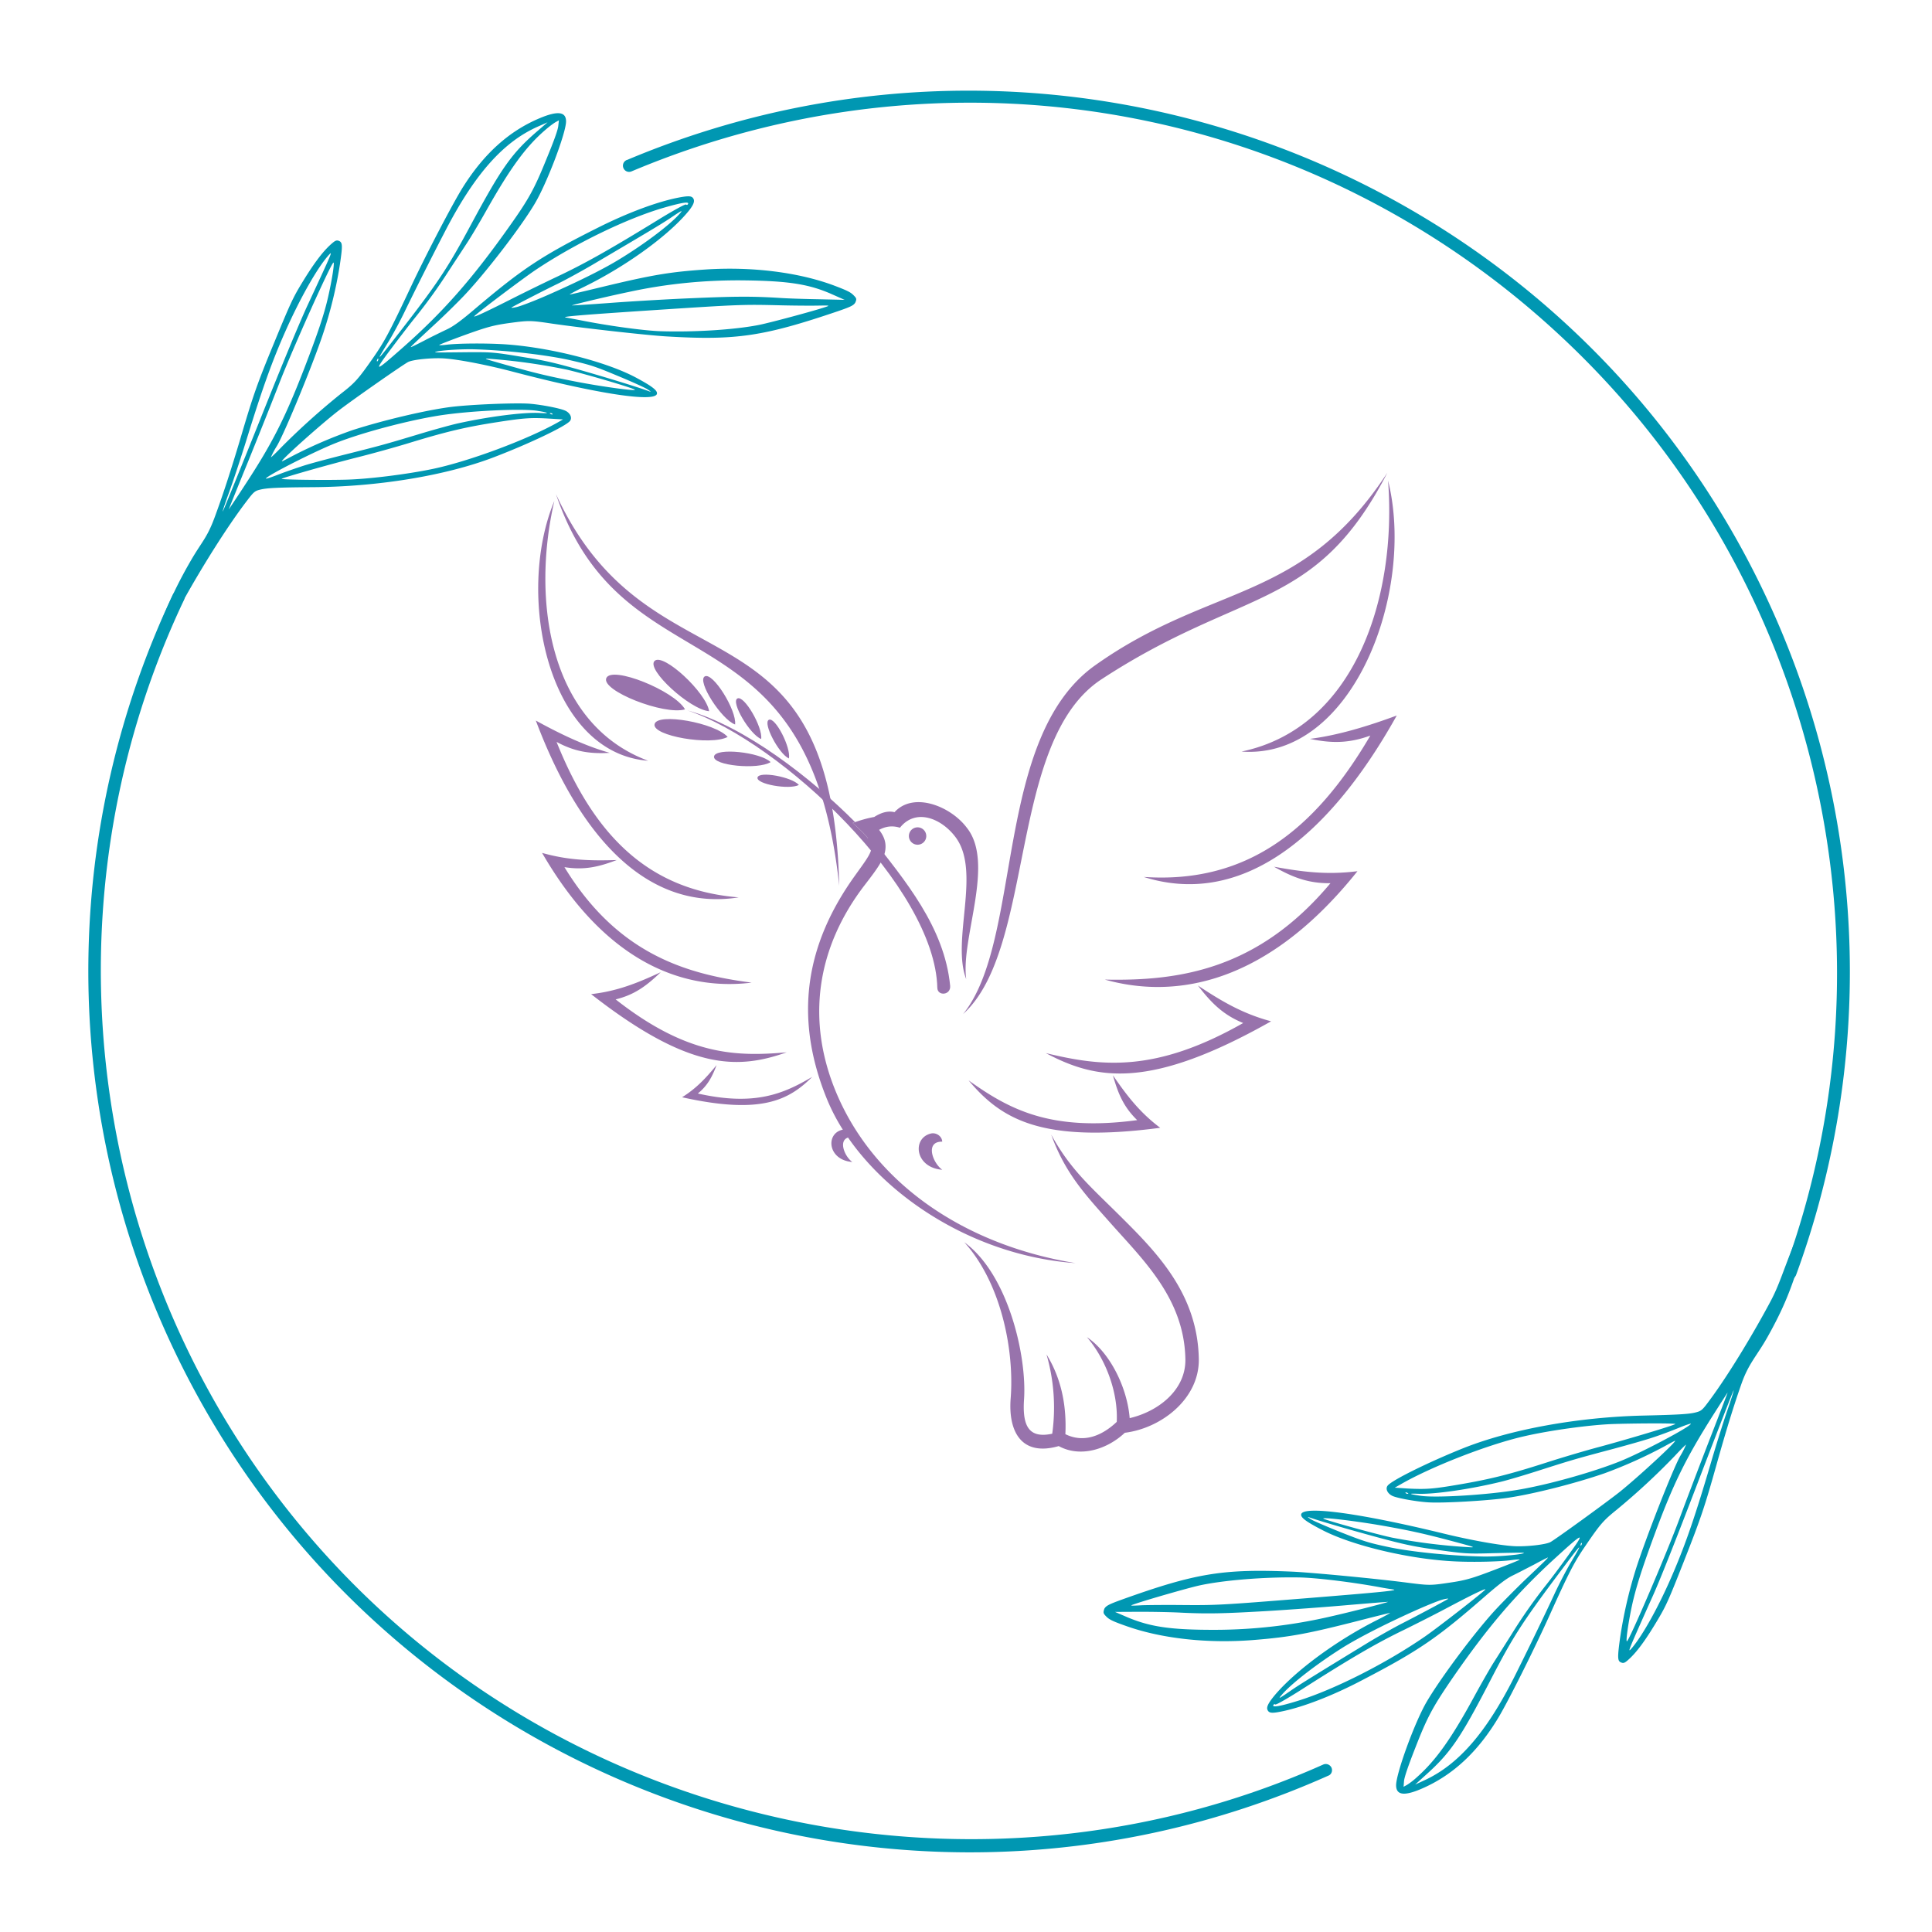 <?xml version="1.0" encoding="UTF-8"?>
<svg data-bbox="17.145 17.599 341.914 341.94" height="500" viewBox="0 0 375 375" width="500" xmlns="http://www.w3.org/2000/svg" data-type="color">
    <g>
        <defs>
            <clipPath id="8914e92a-192e-4862-add3-bd4e52ad714b">
                <path d="M25 21h142v121H25Zm0 0"/>
            </clipPath>
            <clipPath id="71d232d6-bdd2-46e2-90d9-d2e73d6459a1">
                <path d="m-81.293 192.637 274.18-274.184L456.46 182.027 182.28 456.211Zm0 0"/>
            </clipPath>
            <clipPath id="2a2578e5-711e-4837-82b7-22cc6dcd6212">
                <path d="m-81.293 192.637 274.18-274.184L456.46 182.027 182.28 456.211Zm0 0"/>
            </clipPath>
            <clipPath id="d5ad0c29-e513-4f6b-8634-8440020e270b">
                <path d="M214 226h140v123H214Zm0 0"/>
            </clipPath>
            <clipPath id="4d63eb38-a08e-4f97-aa6e-6c8b1cb727f5">
                <path d="m-81.293 192.637 274.18-274.184L456.46 182.027 182.28 456.211Zm0 0"/>
            </clipPath>
            <clipPath id="6d1adfd6-bccb-43fc-9801-45de3b15762d">
                <path d="m-81.293 192.637 274.18-274.184L456.46 182.027 182.28 456.211Zm0 0"/>
            </clipPath>
            <clipPath id="c792e572-3887-486b-a3bd-d93ff738bcbd">
                <path d="M17 17h343v343H17Zm0 0"/>
            </clipPath>
            <clipPath id="f549cbed-8e4c-46a2-8d77-db484e181d8c">
                <path d="m-81.293 192.637 274.18-274.184L456.46 182.027 182.28 456.211Zm0 0"/>
            </clipPath>
            <clipPath id="fd2a4724-26f4-4069-9546-e121ec4e5ac4">
                <path d="m-81.293 192.637 274.18-274.184L456.46 182.027 182.28 456.211Zm0 0"/>
            </clipPath>
            <clipPath id="b980743d-160d-4a70-adb5-d0a52130b7fc">
                <path d="M104 91.766h168V282H104Zm0 0"/>
            </clipPath>
        </defs>
        <g clip-path="url(#8914e92a-192e-4862-add3-bd4e52ad714b)">
            <g clip-path="url(#71d232d6-bdd2-46e2-90d9-d2e73d6459a1)">
                <g clip-path="url(#2a2578e5-711e-4837-82b7-22cc6dcd6212)">
                    <path d="M165.64 57.27c-.581-.583-1.316-.93-3.886-1.899-6.844-2.527-15.828-3.648-24.742-3.066-6.996.472-10.473 1.058-20.32 3.433-3.13.754-5.852 1.403-6.09 1.426-.215.043.953-.605 2.636-1.426 7.817-3.8 15.805-9.5 19.864-14.12 1.359-1.536 1.77-2.376 1.535-2.962-.282-.625-.825-.687-2.723-.343-4.187.777-10.039 2.957-15.848 5.874-10.992 5.504-14.66 7.965-23.945 15.825-2.656 2.27-4.21 3.39-5.398 3.93-.907.433-2.828 1.359-4.274 2.117-1.449.754-2.636 1.34-2.699 1.316-.086-.043.43-.52 4.707-4.492 1.512-1.38 3.887-3.711 5.29-5.16 4.167-4.297 11.312-13.559 14.054-18.2 2.398-4.039 6.07-13.753 6.07-15.957 0-1.902-1.621-2.093-5.117-.625-5.961 2.504-10.84 6.907-14.965 13.493-1.984 3.195-7.039 12.87-9.996 19.152-4.145 8.809-5.14 10.668-7.406 13.926-2.914 4.168-3.52 4.816-6.219 6.91A141 141 0 0 0 54.832 86.59c-1.207 1.254-2.223 2.226-2.246 2.16q.487-1.13 1.168-2.203c1.512-2.547 6.953-15.762 8.894-21.59a84 84 0 0 0 3.325-13.602c.539-3.695.539-4.296-.192-4.601-.5-.191-.758-.063-1.793.887-1.554 1.468-3.281 3.8-5.508 7.492-1.597 2.633-2.136 3.777-5.246 11.336-3.347 8.097-4.101 10.277-6.5 18.418-1.941 6.52-3.539 11.398-5.117 15.652-1.445 3.867-2.418 4.578-4.488 8.117-3.242 5.574-5.031 9.824-7.602 16.324-2.18 5.551-2.074 6.176-3.066 11.227-.54 2.79-.992 5.27-1.016 5.465-.02.195.067.324.153.281s.52-1.683.906-3.672c.734-3.496 1.187-3.39 4.144-10.492 2.418-5.789 3.372-8.379 5.075-11.465 3.238-5.832 8.226-13.926 12.199-19.11 1.363-1.792 1.555-1.944 2.68-2.202 1.293-.301 3.433-.41 10.168-.453 12.695-.086 25.843-2.266 35.085-5.809 6.844-2.613 14.036-6.047 14.793-7.059.473-.648-.023-1.62-1.039-2.03-1.101-.454-4.468-1.102-6.777-1.298-2.723-.215-11.684.153-15.504.649-4.879.648-12.976 2.57-18.828 4.449a90 90 0 0 0-11.574 4.965c-1.188.629-2.18 1.144-2.203 1.125-.344-.13 7.43-7.082 10.906-9.781 2.7-2.094 12.695-9.07 13.625-9.524.992-.473 4.77-.84 7.058-.668 2.786.195 8.356 1.274 13.41 2.613 16.258 4.254 27.356 5.938 27.786 4.254.152-.629-.883-1.449-4.059-3.152-5.851-3.133-16.992-5.941-25.691-6.48-3.672-.215-8.813-.172-10.969.085-.8.11-1.512.133-1.535.067-.02-.067 2.246-.95 5.031-1.965 4.383-1.578 5.613-1.898 8.809-2.332 3.586-.477 3.886-.477 8.097.152 5.961.864 18.461 2.266 22.22 2.48 13.495.802 18.827 0 33.359-4.94 2.375-.82 2.957-1.102 3.257-1.665.282-.668.239-.8-.386-1.425M50.384 81.71C46.5 91.388 43.3 99.29 43.238 99.267c-.066-.024.496-1.707 1.25-3.758.735-2.028 2.27-6.63 3.371-10.192 3.067-9.93 5.008-15.328 7.536-21.007 2.87-6.457 6.238-12.414 8.464-14.856.778-.863.582-.41-4.062 9.586-1.531 3.262-4.879 11.316-9.414 22.672m-3.086 12.806a320 320 0 0 1-2.895 4.363c-.02.02 1.598-4.02 3.63-8.984 2.007-4.946 4.792-11.918 6.152-15.438 2.504-6.477 10.02-23.277 10.539-23.492.257-.13-.262 3.281-1.016 6.586-.777 3.453-1.988 7.039-4.687 14.054-3.778 9.739-6.239 14.575-11.723 22.91m61.988-13.106-1.101.625c-5.895 3.305-17.055 7.473-24.075 8.961-5.03 1.059-12.89 2.05-17.359 2.117-4.727.106-12.285-.023-12.09-.175.41-.278 9.156-2.762 14.531-4.122 2.871-.714 7.707-2.05 10.707-2.98 7.02-2.137 10.778-3 16.692-3.91 5.27-.82 6.543-.883 10.172-.668Zm-2.437-1.23c.172 0 .324.062.41.195.043.086-.11.105-.348 0q-.356-.166-.062-.195m-41.5 5.742c5.246-2.05 14.011-4.34 19.906-5.27 5.894-.925 16.086-1.402 19.09-.906 2.265.367 2.418.52.41.41-3.152-.172-10 .715-16 2.051-1.34.305-4.86 1.273-7.84 2.184-6.176 1.855-7.016 2.093-14.164 3.886-2.89.73-6.41 1.66-7.816 2.114-1.403.453-3.649 1.23-4.989 1.75-1.336.52-2.375.863-2.328.734.32-.625 9.63-5.355 13.73-6.953m7.879-15.781c-.086.043-.106-.11 0-.348q.197-.388.195-.066a.45.45 0 0 1-.195.414m2.183-3.825c.84-1.359 2.352-4.168 3.324-6.218a737 737 0 0 1 7.946-15.762c5.636-10.73 11.097-16.84 17.75-19.777l1.855-.82-2.246 1.94c-4.75 4.15-6.758 7.02-12.586 17.86-4.558 8.484-6.348 11.227-14.016 21.094-4.468 5.765-4.64 5.937-2.027 1.683m2.828 1.102c-5.593 4.945-5.832 4.965-2.375.344 1.575-2.094 3.563-4.684 4.426-5.762a103 103 0 0 0 6.781-9.371c1.23-1.879 2.805-4.277 3.52-5.379.71-1.055 2.437-3.95 3.82-6.41 4.64-8.227 7.664-12.371 11.399-15.59.648-.562 1.296-1.078 2.007-1.531l.672-.367-.129 1.12c-.086.778-.8 2.786-2.289 6.391-2.375 5.875-3.457 7.817-7.277 13.192-7.125 10.062-12.719 16.433-20.555 23.363m33.293 6.605c-5.094-.992-7.707-1.617-12.996-3.109-4.34-1.23-4.75-1.336-3.8-1.293a117 117 0 0 1 15.242 2.117c3.304.754 12.523 3.453 13.214 3.883.692.39-6.5-.582-11.66-1.598m-26.836-5.761c1.078-.305 5.246-.543 7.664-.453 6.11.191 13.84 1.097 18.243 2.093 3.996.926 4.796 1.164 9.328 3.067 2.722 1.12 5.336 2.308 5.765 2.61.758.5.758.542.13.304-1.9-.692-7.536-2.442-13.04-4.016-4.836-1.383-7.148-1.922-10.883-2.504-5.96-.996-6.347-1.039-11.488-.996-6.023.067-6.41.067-5.719-.105m7.426-6.953c1.317-1.188 9.328-7.211 11.746-8.852 7.621-5.117 17.856-10.086 25.024-12.156 3.39-.973 4.879-1.211 4.664-.735-.063.192-.258.258-.387.13-.133-.13-2.246 1.034-4.988 2.699-9.996 6.152-14.813 8.851-20.426 11.484a485 485 0 0 0-7.688 3.758c-5.699 2.894-8.527 4.21-7.945 3.672m14.035-3.973c-2.46 1.078-5.117 2.094-5.894 2.266-.778.171-1.188.195-.887.023 1.727-.953 6.523-3.414 8.941-4.578 1.532-.758 4.489-2.375 6.563-3.586 10.3-6.066 13.496-7.965 15.2-9.11 2.398-1.62 2.612-1.706 1.706-.714-1.922 2.14-6.972 5.937-11.941 8.918-3.067 1.855-8.074 4.32-13.688 6.78m53.977 2.289c-2.332.777-10.363 2.934-12.653 3.41-4.664.95-12.609 1.469-19.3 1.254-3.22-.11-10.215-1.059-15.676-2.16-1.125-.215-2.29-.434-2.547-.477-1.383-.172 2.07-.472 16.773-1.445 16.778-1.102 17.45-1.125 24.66-.95 2.481.063 5.743.087 7.188.063 2.594-.043 2.594-.043 1.555.305m-.969-1.535c-2.637-.043-6.285-.149-8.098-.281-5.097-.301-8.117-.301-16.648.066-4.316.172-11.422.582-15.762.906s-7.793.54-7.664.496c.82-.3 7.602-1.898 10.969-2.59 7.406-1.62 14.96-2.355 22.52-2.265 8.703.105 12.675.754 17.12 2.742l2.333 1.035Zm0 0" fill="#0097b2" data-color="1"/>
                </g>
            </g>
        </g>
        <g clip-path="url(#d5ad0c29-e513-4f6b-8634-8440020e270b)">
            <g clip-path="url(#4d63eb38-a08e-4f97-aa6e-6c8b1cb727f5)">
                <g clip-path="url(#6d1adfd6-bccb-43fc-9801-45de3b15762d)">
                    <path d="M214.762 313.8c.582.583 1.316.927 3.906 1.837 6.89 2.437 15.894 3.41 24.789 2.675 6.996-.562 10.473-1.23 20.273-3.734 3.09-.8 5.832-1.469 6.047-1.512s-.949.606-2.613 1.446c-7.75 3.91-15.652 9.738-19.648 14.422-1.297 1.554-1.75 2.398-1.489 2.96.278.626.82.692 2.72.301 4.167-.84 9.995-3.086 15.76-6.132 10.903-5.676 14.532-8.184 23.708-16.192 2.637-2.289 4.148-3.457 5.336-4.039.906-.43 2.804-1.426 4.23-2.16 1.426-.777 2.633-1.379 2.656-1.36.086.043-.41.54-4.644 4.555-1.465 1.426-3.82 3.781-5.203 5.25-4.102 4.36-11.098 13.73-13.797 18.414-2.332 4.106-5.852 13.844-5.809 16.043.043 1.903 1.641 2.074 5.118.543 5.918-2.594 10.753-7.082 14.75-13.754 1.941-3.242 6.82-13 9.691-19.324 3.996-8.875 4.969-10.754 7.215-14.035 2.87-4.211 3.43-4.86 6.11-7.02a133 133 0 0 0 11.183-10.363c1.187-1.273 2.18-2.266 2.203-2.203a16 16 0 0 1-1.125 2.203c-1.488 2.656-6.692 15.977-8.57 21.828a87 87 0 0 0-3.13 13.668c-.5 3.692-.476 4.32.259 4.578.496.196.753.067 1.792-.93 1.532-1.488 3.215-3.863 5.399-7.554 1.574-2.656 2.07-3.8 5.07-11.422 3.219-8.184 3.953-10.387 6.242-18.547 1.836-6.543 3.348-11.465 4.86-15.742 1.379-3.887 2.957-5.332 4.984-8.918 3.152-5.613 4.688-9.434 6.63-15.91 1.706-5.723 2.05-6.027 2.937-11.102.496-2.828.906-5.265.93-5.46.019-.196-.067-.325-.153-.282s-.477 1.684-.863 3.672c-.668 3.52-1.489 3.863-4.32 11.012-2.329 5.828-2.891 7.988-4.555 11.117-3.153 5.918-8.008 14.059-11.895 19.281-1.34 1.817-1.535 1.965-2.637 2.246-1.273.324-3.433.453-10.148.606-12.695.3-25.777 2.675-34.977 6.347-6.78 2.723-13.949 6.262-14.66 7.278-.476.648.063 1.617 1.078 2.027 1.125.434 4.493 1.04 6.801 1.188 2.742.195 11.684-.32 15.48-.883 4.86-.715 12.934-2.742 18.743-4.75a90 90 0 0 0 11.508-5.16c1.168-.649 2.16-1.168 2.203-1.168.347.129-7.32 7.191-10.774 9.953-2.675 2.117-12.543 9.265-13.453 9.738-.969.496-4.75.906-7.039.777-2.785-.148-8.375-1.164-13.45-2.394-16.343-3.996-27.444-5.508-27.855-3.8-.148.624.91 1.425 4.125 3.085 5.895 3.047 17.079 5.68 25.801 6.07 3.672.172 8.813.043 10.969-.261.8-.106 1.492-.149 1.512-.086.023.066-2.223.972-5.008 2.03-4.34 1.661-5.594 2.009-8.766 2.462-3.562.539-3.887.515-8.097-.024-5.961-.777-18.504-1.964-22.262-2.136-13.492-.582-18.828.3-33.25 5.484-2.375.863-2.938 1.168-3.238 1.727-.258.777-.215.906.41 1.535m114.867-26.257c3.734-9.738 6.8-17.684 6.867-17.66.063.02-.476 1.726-1.187 3.777-.715 2.05-2.16 6.652-3.22 10.258-2.937 9.973-4.773 15.394-7.21 21.117-2.742 6.496-6.067 12.5-8.25 14.985-.777.863-.582.41 3.91-9.653 1.531-3.305 4.727-11.422 9.09-22.824m2.871-12.848c1.531-2.394 2.785-4.382 2.828-4.382.024-.02-1.531 4.039-3.476 9.046-1.942 5.012-4.598 11.985-5.914 15.547-2.399 6.5-9.653 23.426-10.149 23.664-.262.13.215-3.28.906-6.605.735-3.457 1.856-7.082 4.45-14.121 3.648-9.867 6.023-14.703 11.355-23.149m-61.773 14.059 1.101-.625c5.852-3.39 16.926-7.73 23.922-9.328 5.012-1.168 12.871-2.246 17.34-2.399 4.726-.152 12.305-.172 12.09 0-.387.305-9.133 2.914-14.465 4.364-2.871.754-7.664 2.18-10.668 3.152-6.996 2.246-10.73 3.172-16.625 4.187-5.27.907-6.52.993-10.149.82Zm2.484 1.187a.45.45 0 0 1-.41-.195c-.043-.086.105-.11.344 0 .238.11.28.195.066.195m41.39-6.37c-5.226 2.116-13.949 4.577-19.82 5.57-5.894 1.015-16.066 1.64-19.066 1.187-2.29-.344-2.418-.473-.434-.387 3.176.11 9.977-.863 15.957-2.312 1.36-.32 4.86-1.36 7.793-2.309 6.156-1.965 6.996-2.203 14.121-4.101 2.895-.778 6.395-1.77 7.774-2.246 1.406-.453 3.629-1.297 4.945-1.836s2.356-.887 2.332-.778c-.281.668-9.523 5.551-13.601 7.211m-7.62 15.913c.085-.043.105.11 0 .344-.133.262-.196.281-.176.09-.02-.195.043-.348.175-.434m-2.118 3.844c-.82 1.383-2.289 4.188-3.238 6.262-2.203 4.75-5.355 11.226-7.687 15.89-5.461 10.817-10.84 17.016-17.426 20.06l-1.832.843 2.199-1.988c4.687-4.211 6.652-7.125 12.308-18.051 4.407-8.551 6.176-11.313 13.668-21.309 4.36-5.832 4.555-5.984 2.008-1.707m-2.828-1.058c5.504-5.032 5.742-5.051 2.352-.368-1.512 2.118-3.496 4.75-4.36 5.828a102 102 0 0 0-6.629 9.48c-1.187 1.88-2.742 4.34-3.433 5.419-.692 1.082-2.375 4.02-3.715 6.48-4.512 8.313-7.492 12.5-11.16 15.782a14 14 0 0 1-1.988 1.554l-.668.368.086-1.122c.085-.777.753-2.785 2.18-6.414 2.308-5.937 3.366-7.902 7.081-13.343 6.996-10.149 12.5-16.602 20.254-23.664m-33.426-6.09c5.098.906 7.754 1.492 13.043 2.894 4.36 1.164 4.77 1.274 3.801 1.254a114 114 0 0 1-15.265-1.879c-3.305-.715-12.567-3.281-13.301-3.672-.649-.386 6.52.477 11.722 1.403m26.95 5.355c-1.082.3-5.207.625-7.668.582-6.11-.105-13.84-.883-18.266-1.812-3.992-.844-4.816-1.102-9.371-2.895-2.742-1.101-5.375-2.223-5.809-2.523-.754-.496-.777-.52-.129-.305 1.922.672 7.602 2.332 13.106 3.824 4.86 1.317 7.168 1.813 10.926 2.332 5.937.84 6.37.883 11.488.735 6-.133 6.39-.133 5.723.062m-7.32 7.063c-1.298 1.207-9.22 7.359-11.618 9.023-7.558 5.227-17.707 10.363-24.808 12.543-3.368 1.04-4.86 1.277-4.665.824.067-.195.258-.261.368-.152.129.129 2.222-1.059 4.945-2.785 9.887-6.305 14.66-9.09 20.254-11.79 1.617-.8 5.07-2.527 7.64-3.886 5.614-2.98 8.422-4.32 7.883-3.777m-13.97 4.207c2.438-1.098 5.07-2.18 5.848-2.352.758-.195 1.168-.215.867-.043-1.707.973-6.48 3.496-8.855 4.707-1.512.778-4.445 2.418-6.52 3.672-10.21 6.238-13.363 8.18-15.05 9.348-2.375 1.64-2.567 1.75-1.704.754 1.88-2.18 6.887-6.024 11.79-9.11 3.066-1.902 8.03-4.449 13.625-6.976m-54.023-1.465c2.309-.8 10.32-3.11 12.586-3.61 4.645-1.011 12.59-1.66 19.262-1.55 3.195.043 10.21.882 15.719 1.898 1.12.215 2.289.387 2.546.43 1.383.176-2.074.52-16.777 1.707-16.754 1.34-17.445 1.383-24.637 1.316-2.48-.02-5.742 0-7.168.043-2.547.133-2.59.133-1.53-.234m.992 1.508c2.633 0 6.285.066 8.117.175 5.118.239 8.122.172 16.649-.324 4.32-.262 11.402-.777 15.762-1.168 4.34-.367 7.773-.648 7.644-.601-.82.3-7.558 2.027-10.95 2.785a100 100 0 0 1-22.495 2.633c-8.703.02-12.695-.563-17.188-2.461l-2.355-1.016Zm0 0" fill="#0097b2" data-color="1"/>
                </g>
            </g>
        </g>
        <g clip-path="url(#c792e572-3887-486b-a3bd-d93ff738bcbd)">
            <g clip-path="url(#f549cbed-8e4c-46a2-8d77-db484e181d8c)">
                <g clip-path="url(#fd2a4724-26f4-4069-9546-e121ec4e5ac4)">
                    <path d="M258.203 344.418c-.11.105-.238.191-.367.234-86.258 38.5-187.371-.257-225.848-86.496-20.316-45.535-19.758-97.656 1.555-142.718.281-.583.992-.864 1.598-.563.582.281.863.996.562 1.598C5.324 180.62 18.668 257.53 68.887 307.753c49.078 49.079 124.605 63.028 187.957 34.743.605-.262 1.297 0 1.597.602.196.457.11.972-.238 1.32m90.082-96.43a1.195 1.195 0 0 1-1.687 0 1.25 1.25 0 0 1-.278-1.273c22.54-61.45 7.188-131.04-39.062-177.29-48.707-48.71-121.192-62.894-184.672-36.163a1.19 1.19 0 0 1-1.574-.63c-.262-.6 0-1.292.625-1.573 0 0 .023-.024.043 0 87.015-36.664 187.285 4.144 223.968 91.18a171.04 171.04 0 0 1 2.938 125.32c-.086.129-.172.3-.3.43m0 0" fill="#0097b2" data-color="1"/>
                </g>
            </g>
        </g>
        <g clip-path="url(#b980743d-160d-4a70-adb5-d0a52130b7fc)">
            <path d="M204.04 220.227c3.722 6.785 7.593 10.058 13.214 15.636 7.148 7.098 15.21 15.153 15.434 27.918.132 7.692-7.239 13.438-14.364 14.32-3.332 3.149-8.566 4.91-12.828 2.583-7.152 2.062-9.84-2.707-9.324-9.282.726-9.34-1.852-22.379-9-30.28 8.555 6.233 12.16 22.144 11.594 30.48-.352 5.207.933 7.66 5.472 6.68a37.1 37.1 0 0 0-1.11-15.384c3.036 4.903 3.903 10.325 3.661 15.473 3.602 1.777 7.14.29 9.969-2.383.281-5.726-2.098-12.136-5.785-16.449 4.547 3.059 7.828 9.875 8.297 15.719 5.503-1.274 10.917-5.426 10.812-11.43-.207-11.719-8.125-19.203-14.48-26.371-4.954-5.586-8.856-9.707-11.563-17.23m8.534-91.094c22.64-16.063 40.059-11.957 56.707-37.367-13.933 26.992-27.941 22.074-55.472 40.078-18.211 11.91-12.77 52.242-26.868 64.98 11.664-14.41 5.832-53.644 25.633-67.691m-25.031 60.91c-1.086-7.988 5.64-22.496.102-29.398-3.079-4.11-10.29-7.079-14.02-3-1.5-.38-2.937.292-3.937.93-1.29.234-2.54.57-4.18 1.16 1.203 1.136 3.875 3.234 3.652 4.898-.164 1.222-1.398 2.789-3.34 5.508-9.347 13.109-11.86 27.12-5.312 43.183a38 38 0 0 0 3.086 5.946l-.121.023c-3.29.797-2.766 5.89 1.96 6.246-1.453-1.012-2.745-4.121-.828-4.738 8.793 12.699 25.73 23.066 44.145 24.367-21.492-3.504-38.812-15.356-46.258-32.672-6.203-14.43-3.941-28.676 5.41-40.789 2.332-3.02 3.692-4.883 3.938-6.719.191-1.43-.207-2.62-1.207-3.914 1.289-.699 2.633-.867 4.043-.41 3.062-3.855 8.054-1.84 10.8 1.832 5.02 6.703-.863 20.008 2.067 27.547m-4.656 31.55c-3.426-.046-1.82 4.184.011 5.458-5.324-.403-5.914-6.14-2.21-7.035 1.011-.243 2.152.504 2.199 1.578m-3.16-59.777a1.68 1.68 0 0 1-1.168 2.079 1.687 1.687 0 1 1 1.168-2.079m-71.809-65.898c18.305 39.809 53.555 17.875 54.977 75.996-5.997-56.168-41.743-37.05-54.977-75.996m35.46 78.262c-17.765-1.434-28.202-12.328-35.347-30.176 3.422 1.84 6.309 2.355 10.317 2.121-4.934-1.387-9.918-3.828-14.344-6.266 8.957 23.797 22.39 37.004 39.375 34.32m2.513 16.547c-12.875-1.657-26.114-5.668-36.332-22.415 3.875.622 6.671-.058 10.144-1.375-4.937.145-9.262.086-14.484-1.39 13.886 23.98 30.367 26.465 40.672 25.18m6.793 13.527c-9.489 3.36-18.907 3.59-37.946-11.293 5.164-.586 9.09-2.203 13.512-4.258-2.742 2.629-5.062 4.379-8.754 5.277 13.844 10.872 23.277 11.149 33.188 10.274m4.964 4.77c-4.597 4.59-10.023 7.34-25.257 3.953 2.851-1.778 4.687-3.809 6.695-6.235-.867 2.293-1.734 3.957-3.637 5.508 11.09 2.492 16.664.035 22.2-3.227m30.356.68c6.266 7.452 14.004 12.269 37.191 9.202-4.023-3.023-6.5-6.3-9.18-10.187.997 3.539 2.075 6.14 4.712 8.699-16.883 2.273-24.887-2.125-32.723-7.715m14.988-5.298c9.906 5.274 20.258 7.09 43.727-6.168-5.602-1.504-9.664-3.937-14.2-6.941 2.586 3.36 4.86 5.672 8.782 7.273-17.074 9.7-27.524 8.446-38.309 5.836m11.457-14.265c11.153 3.125 29.742 3.113 49.031-21.04-6.003.762-10.78.114-16.203-.867 3.61 2.032 6.582 3.243 10.961 3.2-14.047 16.78-29.316 19.011-43.789 18.707m7.54-19.926c18.292 5.773 35.296-6.57 49.12-31.332-5.285 1.949-11.187 3.816-16.859 4.531 4.379.922 7.652.832 11.727-.633-10.832 18.504-24.153 28.793-43.989 27.434m18.991-24.336c21.704 1.586 33.813-31.14 28.442-52.598 1.742 22.625-6.406 47.989-28.442 52.598m-115.175 1.785c-18.922-7.023-22.77-30.594-18.211-50.418-7.617 18.305-1.242 48.934 18.21 50.418m0 0" fill-rule="evenodd" fill="#9873ac" data-color="2"/>
        </g>
        <path d="M117.691 131.605c1.094-2.433 13.211 2.45 15.274 6.083-4.078 1.187-16.367-3.645-15.274-6.083m29.34 19.31c.293-1.294 6.672-.118 8.035 1.444-1.863.98-8.324-.152-8.035-1.445m-19.98-10.352c-.5 2.285 10.906 4.226 14.187 2.476-2.418-2.746-13.683-4.762-14.187-2.476m11.543 6.273c.254-1.77 8.976-.871 10.98 1.09-2.41 1.523-11.234.687-10.98-1.09m10.648-7.125c-1.246.578 1.903 6.598 3.887 7.508.422-2.106-2.64-8.086-3.887-7.508m-6.117-4.137c1.309-.695 4.953 5.574 4.617 7.867-2.191-.867-5.926-7.175-4.617-7.867m-6.332-4.281c1.559-.89 6.207 6.543 5.89 9.328-2.683-.965-7.445-8.441-5.89-9.328m-9.746-3c-1.656 1.648 6.887 9.45 10.594 9.754-.547-3.621-8.938-11.406-10.594-9.754m38.922 31.277c-8.5-8.566-21.492-18.644-32.547-21.687 18.203 6.113 48.047 34.355 48.512 53.855.039 1.66 2.671 1.457 2.488-.418-1.11-11.36-8.734-20.402-15.512-29.011l-.406.46c-.828-1.16-2.219-2.3-2.996-3.035.156-.058.312-.109.46-.164m0 0" fill-rule="evenodd" fill="#9873ac" data-color="2"/>
    </g>
</svg>
